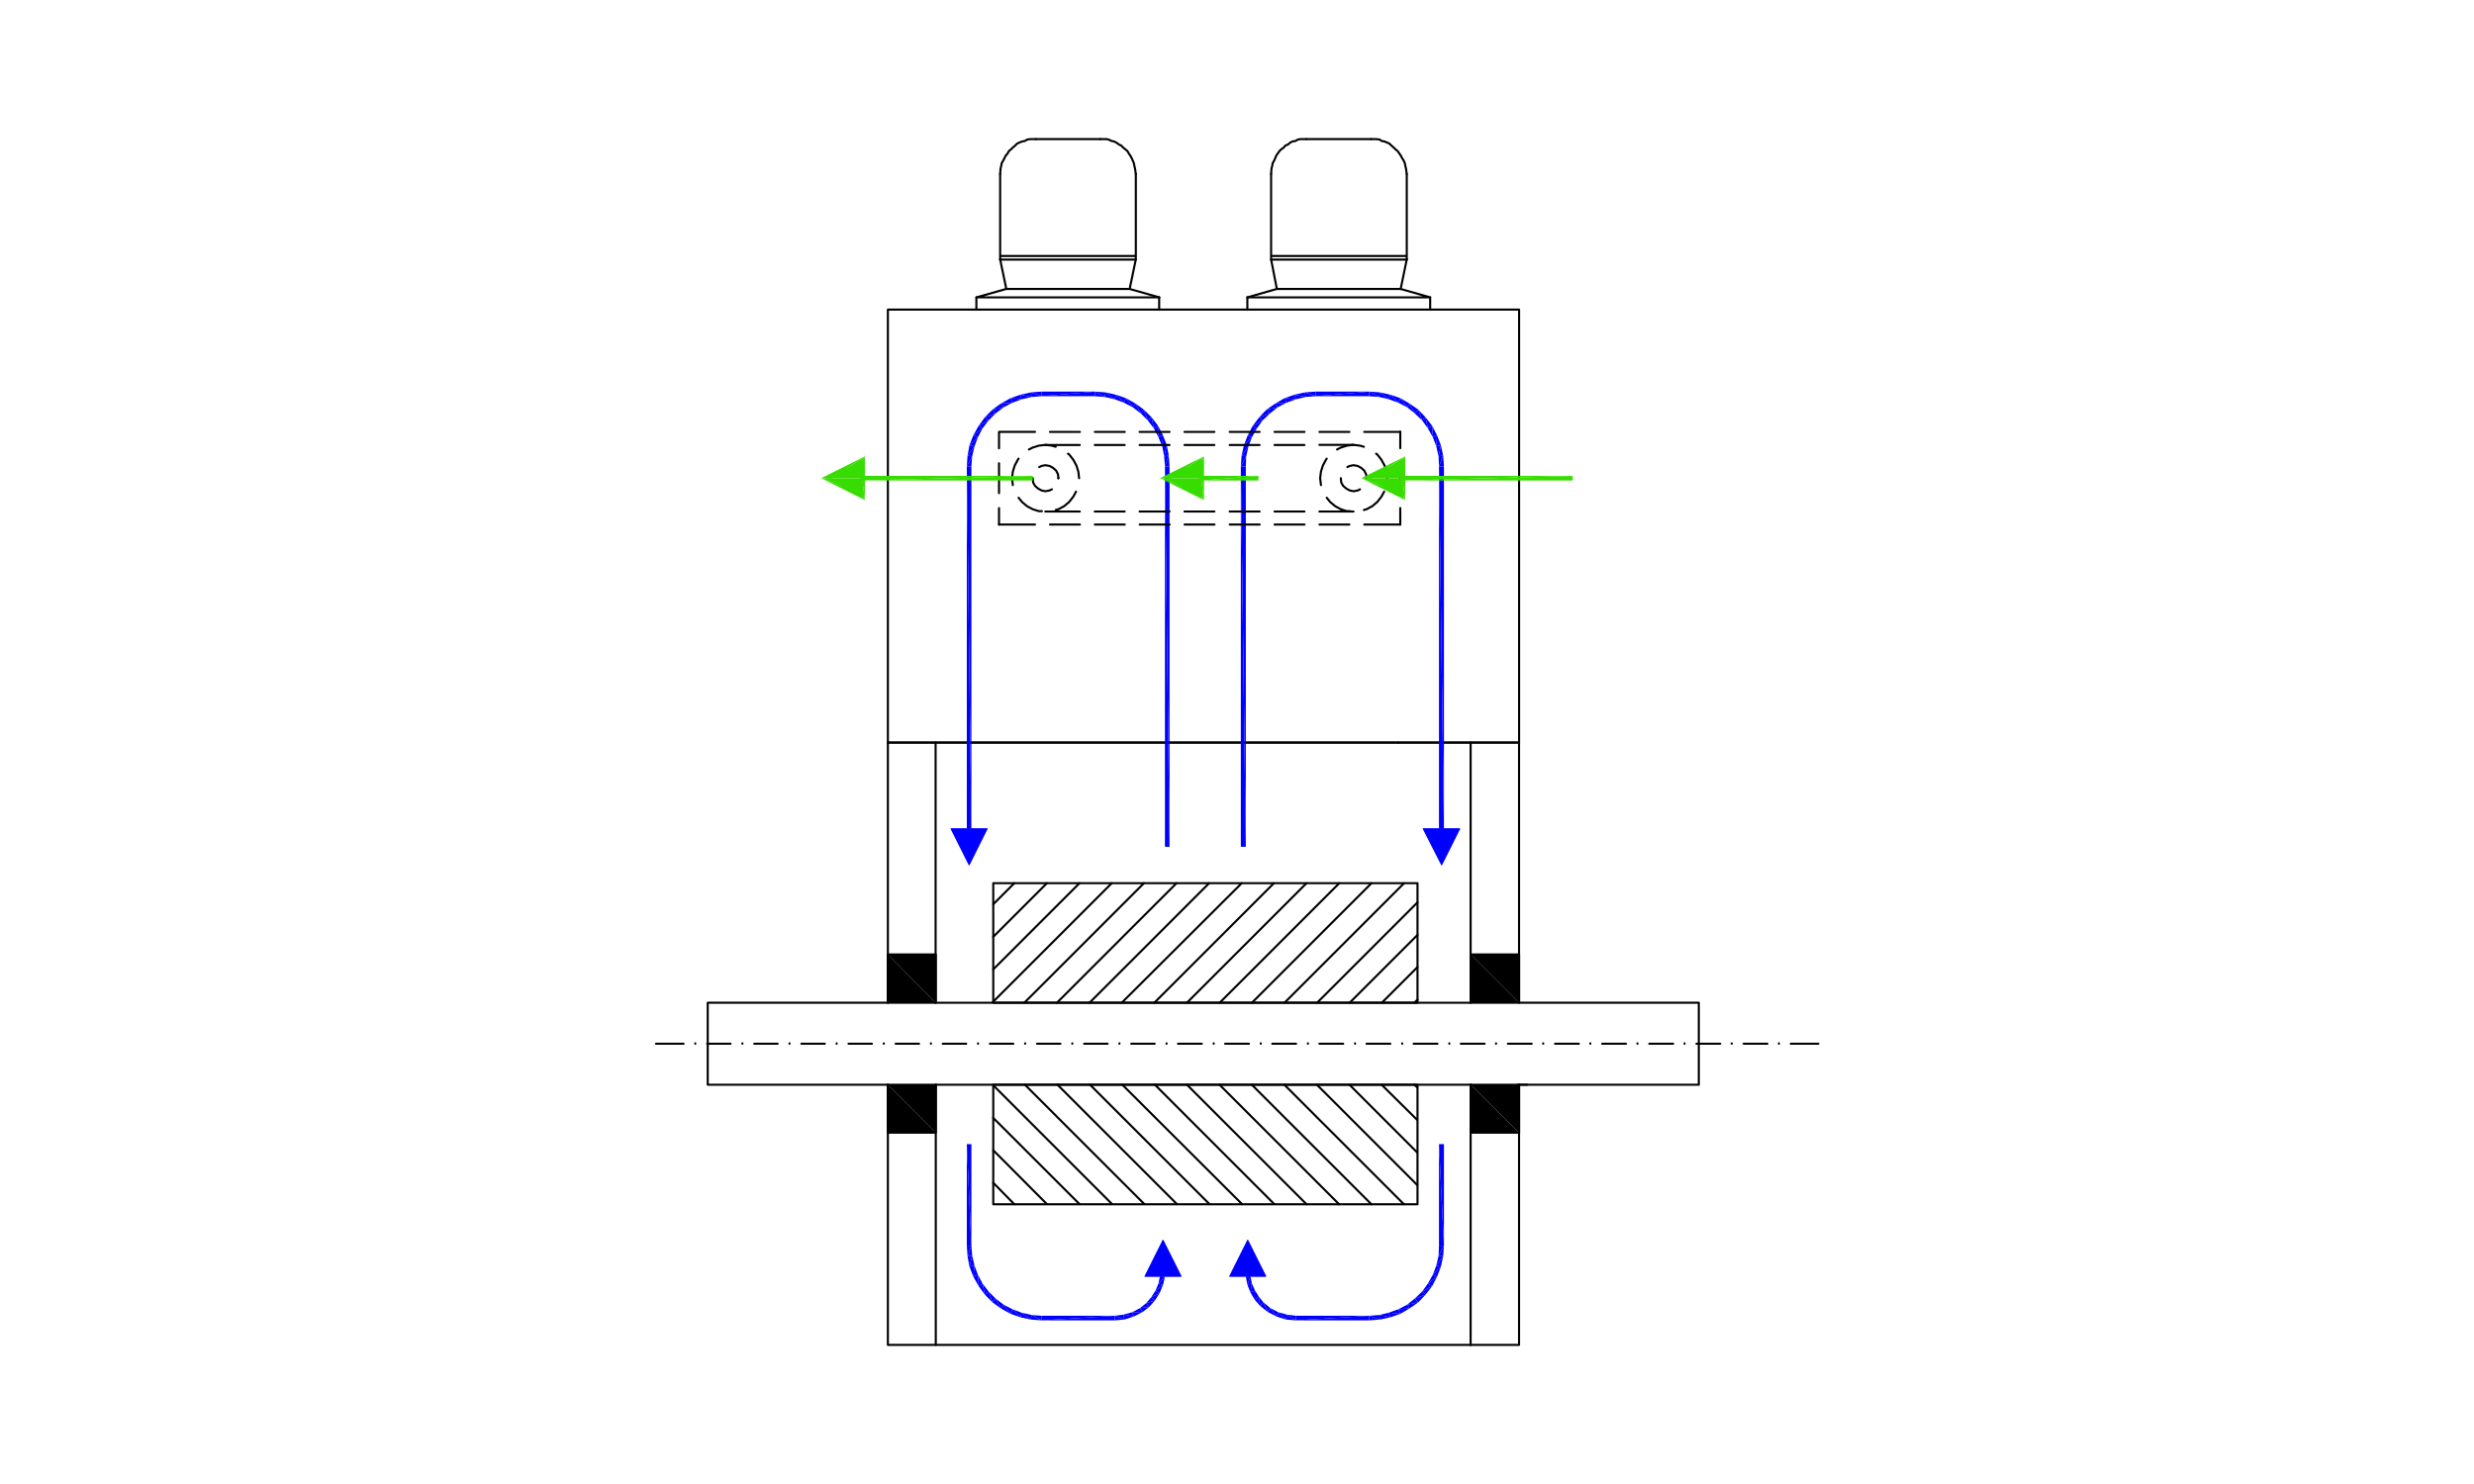 <svg id="_507ceb22-1aba-4a8b-b3a7-d91a03edb4e7" data-name="507ceb22-1aba-4a8b-b3a7-d91a03edb4e7" xmlns="http://www.w3.org/2000/svg" width="200mm" height="120mm" viewBox="0 0 566.93 340.16"><defs><style>.cls-1{fill:#fff;}.cls-2,.cls-5{fill:none;stroke-linecap:round;stroke-linejoin:round;}.cls-2{stroke:#000;stroke-width:0.48px;}.cls-3,.cls-4,.cls-6{fill-rule:evenodd;}.cls-4{fill:blue;}.cls-5{stroke:blue;stroke-width:0.24px;}.cls-6{fill:#37dd00;}</style></defs><title>DD-IC86W_squirrel_cage_motor</title><rect class="cls-1" width="566.93" height="340.16"/><polyline class="cls-2" points="214.44 248.64 214.44 308.27 203.46 308.27 203.46 248.64"/><polyline class="cls-2" points="214.44 170.21 203.46 170.21 203.46 229.84"/><path class="cls-2" d="M214.44,170.21h106M337,229.84V170.21m-122.6,59.63V170.21M337,248.64v59.63"/><polyline class="cls-2" points="203.46 229.84 162.18 229.84 162.18 248.64 203.46 248.64"/><line class="cls-2" x1="214.44" y1="308.27" x2="337.04" y2="308.27"/><polyline class="cls-3" points="337.04 218.78 348.1 229.84 337.04 229.84"/><polyline class="cls-3" points="337.04 218.78 348.1 218.78 348.1 229.84"/><polyline class="cls-3" points="203.46 218.78 214.44 229.84 203.46 229.84"/><polyline class="cls-3" points="203.46 218.78 214.44 218.78 214.44 229.84"/><polyline class="cls-3" points="337.04 248.64 348.1 259.62 337.04 259.62"/><polyline class="cls-3" points="337.04 248.64 348.1 248.64 348.1 259.62"/><polyline class="cls-3" points="203.46 248.64 214.44 259.62 203.46 259.62"/><polyline class="cls-3" points="203.46 248.64 214.44 248.64 214.44 259.62"/><rect class="cls-2" x="203.46" y="218.78" width="10.98" height="11.07"/><rect class="cls-2" x="203.46" y="248.64" width="10.98" height="10.98"/><path class="cls-2" d="M407.65,239.24v-.09m-8.08.09H405m-8.17,0v-.09m-8.08.09h5.45m-8.17,0v-.09m-8.08.09h5.45m-8.17,0v-.09m-8.08.09h5.45m-8.17,0v-.09m-8.08.09h5.45m-8.17,0v-.09m-8.08.09H351m-8.17,0v-.09m-8.08.09h5.45m-8.08,0v-.09m-8.17.09h5.45m-8.08,0v-.09m-8.17.09h5.45m-8.08,0v-.09m-8.17.09h5.45m-8.08,0v-.09m-8.17.09H297m-8.08,0v-.09m-8.17.09h5.45m-8.08,0v-.09m-8.17.09h5.45m-8.08,0v-.09m-8.08.09h5.36m-8.08,0v-.09m-8.08.09h5.36m-8.08,0v-.09m-8.08.09H243m-8.08,0v-.09m-8.08.09h5.36m-8.08,0v-.09m-8.08.09h5.36m-8.08,0v-.09m-8.08.09h5.36m-8.08,0v-.09m-8.08.09h5.36m-8.08,0v-.09m-8.08.09H189m-8.08,0v-.09m-8.08.09h5.36m-8.08,0v-.09m-8.08.09h5.36m-8.08,0v-.09m-9,.09h6.32"/><line class="cls-2" x1="410.37" y1="239.24" x2="416.69" y2="239.24"/><polyline class="cls-2" points="337.04 308.27 348.1 308.27 348.1 248.64"/><polyline class="cls-2" points="320.44 170.21 348.1 170.21 348.1 229.84 389.29 229.84 389.29 248.64 348.1 248.64"/><rect class="cls-2" x="337.04" y="218.78" width="11.07" height="11.07"/><rect class="cls-2" x="337.04" y="248.64" width="11.07" height="10.98"/><path class="cls-2" d="M214.44,248.64H337m-122.6-18.79H337"/><rect class="cls-2" x="203.46" y="70.97" width="144.65" height="99.24"/><path class="cls-2" d="M324.13,229.84l.7-.7m-8.17.7,8.17-8.17m-15.54,8.17,15.54-15.54m-23,15.54,23-23m-30.47,23,27.4-27.4m-34.87,27.4,27.4-27.4m-34.78,27.4,27.4-27.4M272,229.84l27.4-27.4m-34.87,27.4,27.4-27.4m-34.87,27.4,27.49-27.4m-34.87,27.4,27.4-27.4m-34.87,27.4,27.4-27.4m-34.87,27.4,27.4-27.4m-34.6,27.23,27.23-27.23M227.61,222.2l19.76-19.76m-19.76,12.3,12.3-12.3m-12.3,4.83,4.83-4.83"/><rect class="cls-2" x="227.61" y="202.44" width="97.22" height="27.4"/><rect class="cls-2" x="227.61" y="248.64" width="97.22" height="27.4"/><polyline class="cls-4" points="266.95 194.1 268.01 194.1 266.95 106.89"/><polyline class="cls-4" points="268.01 194.1 266.95 106.89 268.01 106.89"/><polyline class="cls-4" points="268.01 106.89 266.95 106.89 267.83 104.43"/><polyline class="cls-4" points="266.95 106.89 267.83 104.43 266.78 104.61"/><polyline class="cls-4" points="267.83 104.43 266.78 104.61 267.39 102.06"/><polyline class="cls-4" points="266.78 104.61 267.39 102.06 266.34 102.32"/><polyline class="cls-4" points="267.39 102.06 266.34 102.32 266.51 99.78"/><polyline class="cls-4" points="266.34 102.32 266.51 99.78 265.46 100.22"/><polyline class="cls-4" points="266.51 99.78 265.46 100.22 265.37 97.58"/><polyline class="cls-4" points="265.46 100.22 265.37 97.58 264.41 98.19"/><polyline class="cls-4" points="265.37 97.58 264.41 98.19 263.88 95.65"/><polyline class="cls-4" points="264.41 98.19 263.88 95.65 263 96.35"/><polyline class="cls-4" points="263.88 95.65 263 96.35 262.12 93.89"/><polyline class="cls-4" points="263 96.35 262.12 93.89 261.42 94.77"/><polyline class="cls-4" points="262.12 93.89 261.42 94.77 260.19 92.49"/><polyline class="cls-4" points="261.42 94.77 260.19 92.49 259.58 93.36"/><polyline class="cls-4" points="260.19 92.49 259.58 93.36 258 91.26"/><polyline class="cls-4" points="259.58 93.36 258 91.26 257.56 92.31"/><polyline class="cls-4" points="258 91.26 257.56 92.31 255.71 90.47"/><polyline class="cls-4" points="257.56 92.31 255.71 90.47 255.45 91.52"/><polyline class="cls-4" points="255.71 90.47 255.45 91.52 253.34 89.94"/><polyline class="cls-4" points="255.45 91.52 253.34 89.94 253.17 90.99"/><polyline class="cls-4" points="253.34 89.94 253.17 90.99 250.88 89.76"/><polyline class="cls-4" points="253.17 90.99 250.88 89.76 250.88 90.82"/><polyline class="cls-4" points="250.88 90.82 250.88 89.76 238.68 90.82"/><polyline class="cls-4" points="250.88 89.76 238.68 90.82 238.68 89.76"/><polyline class="cls-4" points="238.68 89.76 238.68 90.82 236.22 89.94"/><polyline class="cls-4" points="238.68 90.82 236.22 89.94 236.39 90.99"/><polyline class="cls-4" points="236.22 89.94 236.39 90.99 233.84 90.47"/><polyline class="cls-4" points="236.39 90.99 233.84 90.47 234.11 91.52"/><polyline class="cls-4" points="233.84 90.47 234.11 91.52 231.56 91.26"/><polyline class="cls-4" points="234.11 91.52 231.56 91.26 232 92.31"/><polyline class="cls-4" points="231.56 91.26 232 92.31 229.37 92.49"/><polyline class="cls-4" points="232 92.31 229.37 92.49 229.98 93.36"/><polyline class="cls-4" points="229.37 92.49 229.98 93.36 227.43 93.89"/><polyline class="cls-4" points="229.98 93.36 227.43 93.89 228.14 94.77"/><polyline class="cls-4" points="227.43 93.89 228.14 94.77 225.68 95.65"/><polyline class="cls-4" points="228.14 94.77 225.68 95.65 226.56 96.35"/><polyline class="cls-4" points="225.68 95.65 226.56 96.35 224.27 97.58"/><polyline class="cls-4" points="226.56 96.35 224.27 97.58 225.15 98.19"/><polyline class="cls-4" points="224.27 97.58 225.15 98.19 223.04 99.78"/><polyline class="cls-4" points="225.15 98.19 223.04 99.78 224.1 100.22"/><polyline class="cls-4" points="223.04 99.78 224.1 100.22 222.16 102.06"/><polyline class="cls-4" points="224.1 100.22 222.16 102.06 223.31 102.32"/><polyline class="cls-4" points="222.16 102.06 223.31 102.32 221.72 104.43"/><polyline class="cls-4" points="223.31 102.32 221.72 104.43 222.78 104.61"/><polyline class="cls-4" points="221.72 104.43 222.78 104.61 221.55 106.89"/><polyline class="cls-4" points="222.78 104.61 221.55 106.89 222.6 106.89"/><polyline class="cls-4" points="222.6 106.89 221.55 106.89 222.6 189.97"/><polyline class="cls-4" points="221.55 106.89 222.6 189.97 221.55 189.97"/><polyline class="cls-4" points="217.95 189.97 226.2 189.97 222.08 198.23"/><polygon class="cls-5" points="226.2 189.97 222.08 198.23 217.95 189.97 226.2 189.97"/><polyline class="cls-4" points="266.51 284.29 270.64 292.55 262.39 292.55"/><polygon class="cls-5" points="262.39 292.55 266.51 284.29 270.64 292.55 262.39 292.55"/><path class="cls-2" d="M347.84,248.64H350M227.61,271.12l4.83,4.92m-4.83-12.38L239.9,276m-12.3-19.76L247.37,276m-19.76-27.23L254.83,276m-20-27.4,27.4,27.4m-19.94-27.4,27.4,27.4m-19.94-27.4,27.4,27.4m-20-27.4L284.61,276m-20-27.4L292,276M272,248.64l27.4,27.4m-19.94-27.4,27.4,27.4m-20-27.4,27.4,27.4m-19.94-27.4,27.4,27.4m-19.94-27.4,23,23m-15.54-23,15.54,15.54m-8.17-15.54,8.17,8.08m-.7-8.08.7.61"/><polyline class="cls-4" points="284.34 194.1 285.49 194.1 284.34 106.89"/><polyline class="cls-4" points="285.49 194.1 284.34 106.89 285.49 106.89"/><polyline class="cls-4" points="301.47 89.76 301.47 90.82 299.01 89.94"/><polyline class="cls-4" points="301.47 90.82 299.01 89.94 299.19 90.99"/><polyline class="cls-4" points="299.01 89.94 299.19 90.99 296.64 90.47"/><polyline class="cls-4" points="299.19 90.99 296.64 90.47 296.99 91.52"/><polyline class="cls-4" points="296.64 90.47 296.99 91.52 294.36 91.26"/><polyline class="cls-4" points="296.99 91.52 294.36 91.26 294.79 92.31"/><polyline class="cls-4" points="294.36 91.26 294.79 92.31 292.25 92.49"/><polyline class="cls-4" points="294.79 92.31 292.25 92.49 292.77 93.36"/><polyline class="cls-4" points="292.25 92.49 292.77 93.36 290.23 93.89"/><polyline class="cls-4" points="292.77 93.36 290.23 93.89 291.02 94.77"/><polyline class="cls-4" points="290.23 93.89 291.02 94.77 288.56 95.65"/><polyline class="cls-4" points="291.02 94.77 288.56 95.65 289.35 96.35"/><polyline class="cls-4" points="288.56 95.65 289.35 96.35 287.07 97.58"/><polyline class="cls-4" points="289.35 96.35 287.07 97.58 288.03 98.19"/><polyline class="cls-4" points="287.07 97.58 288.03 98.19 285.92 99.78"/><polyline class="cls-4" points="288.03 98.19 285.92 99.78 286.89 100.22"/><polyline class="cls-4" points="285.92 99.78 286.89 100.22 285.05 102.06"/><polyline class="cls-4" points="286.89 100.22 285.05 102.06 286.1 102.32"/><polyline class="cls-4" points="285.05 102.06 286.1 102.32 284.52 104.43"/><polyline class="cls-4" points="286.1 102.32 284.52 104.43 285.57 104.61"/><polyline class="cls-4" points="284.52 104.43 285.57 104.61 284.34 106.89"/><polyline class="cls-4" points="285.57 104.61 284.34 106.89 285.49 106.89"/><polyline class="cls-4" points="301.47 89.76 301.47 90.82 313.76 89.76"/><polyline class="cls-4" points="301.47 90.82 313.76 89.76 313.76 90.82"/><polyline class="cls-4" points="330.89 106.89 329.75 106.89 330.71 104.43"/><polyline class="cls-4" points="329.75 106.89 330.71 104.43 329.66 104.61"/><polyline class="cls-4" points="330.71 104.43 329.66 104.61 330.19 102.06"/><polyline class="cls-4" points="329.66 104.61 330.19 102.06 329.13 102.32"/><polyline class="cls-4" points="330.19 102.06 329.13 102.32 329.31 99.78"/><polyline class="cls-4" points="329.13 102.32 329.31 99.78 328.34 100.22"/><polyline class="cls-4" points="329.31 99.78 328.34 100.22 328.17 97.58"/><polyline class="cls-4" points="328.34 100.22 328.17 97.58 327.2 98.19"/><polyline class="cls-4" points="328.17 97.58 327.2 98.19 326.67 95.65"/><polyline class="cls-4" points="327.2 98.19 326.67 95.65 325.88 96.35"/><polyline class="cls-4" points="326.67 95.65 325.88 96.35 325.01 93.89"/><polyline class="cls-4" points="325.88 96.35 325.01 93.89 324.21 94.77"/><polyline class="cls-4" points="325.01 93.89 324.21 94.77 322.99 92.49"/><polyline class="cls-4" points="324.21 94.77 322.99 92.49 322.46 93.36"/><polyline class="cls-4" points="322.99 92.49 322.46 93.36 320.88 91.26"/><polyline class="cls-4" points="322.46 93.36 320.88 91.26 320.44 92.31"/><polyline class="cls-4" points="320.88 91.26 320.44 92.31 318.59 90.47"/><polyline class="cls-4" points="320.44 92.31 318.59 90.47 318.24 91.52"/><polyline class="cls-4" points="318.59 90.47 318.24 91.52 316.22 89.94"/><polyline class="cls-4" points="318.24 91.52 316.22 89.94 316.05 90.99"/><polyline class="cls-4" points="316.22 89.94 316.05 90.99 313.76 89.76"/><polyline class="cls-4" points="316.05 90.99 313.76 89.76 313.76 90.82"/><polyline class="cls-4" points="330.89 106.89 329.75 106.89 330.89 189.97"/><polyline class="cls-4" points="329.75 106.89 330.89 189.97 329.75 189.97"/><polyline class="cls-4" points="326.15 189.97 334.49 189.97 330.36 198.23"/><polygon class="cls-5" points="326.15 189.97 330.36 198.23 334.49 189.97 326.15 189.97"/><polyline class="cls-4" points="222.6 262.25 221.55 262.25 222.6 285.52"/><polyline class="cls-4" points="221.55 262.25 222.6 285.52 221.55 285.52"/><polyline class="cls-4" points="221.55 285.52 222.6 285.52 221.72 287.98"/><polyline class="cls-4" points="222.6 285.52 221.72 287.98 222.78 287.81"/><polyline class="cls-4" points="221.72 287.98 222.78 287.81 222.16 290.35"/><polyline class="cls-4" points="222.78 287.81 222.16 290.35 223.31 290.09"/><polyline class="cls-4" points="222.16 290.35 223.31 290.09 223.04 292.64"/><polyline class="cls-4" points="223.31 290.09 223.04 292.64 224.1 292.2"/><polyline class="cls-4" points="223.04 292.64 224.1 292.2 224.27 294.83"/><polyline class="cls-4" points="224.1 292.2 224.27 294.83 225.15 294.22"/><polyline class="cls-4" points="224.27 294.83 225.15 294.22 225.68 296.76"/><polyline class="cls-4" points="225.15 294.22 225.68 296.76 226.56 296.06"/><polyline class="cls-4" points="225.68 296.76 226.56 296.06 227.43 298.52"/><polyline class="cls-4" points="226.56 296.06 227.43 298.52 228.14 297.64"/><polyline class="cls-4" points="227.43 298.52 228.14 297.64 229.37 299.93"/><polyline class="cls-4" points="228.14 297.64 229.37 299.93 229.98 299.05"/><polyline class="cls-4" points="229.37 299.93 229.98 299.05 231.56 301.15"/><polyline class="cls-4" points="229.98 299.05 231.56 301.15 232 300.1"/><polyline class="cls-4" points="231.56 301.15 232 300.1 233.84 301.95"/><polyline class="cls-4" points="232 300.1 233.84 301.95 234.11 300.89"/><polyline class="cls-4" points="233.84 301.95 234.11 300.89 236.22 302.47"/><polyline class="cls-4" points="234.11 300.89 236.22 302.47 236.39 301.42"/><polyline class="cls-4" points="236.22 302.47 236.39 301.42 238.68 302.65"/><polyline class="cls-4" points="236.39 301.42 238.68 302.65 238.68 301.6"/><polyline class="cls-4" points="238.68 301.6 238.68 302.65 255.45 301.6"/><polyline class="cls-4" points="238.68 302.65 255.45 301.6 255.45 302.65"/><polyline class="cls-4" points="255.45 302.65 255.45 301.6 257.64 302.47"/><polyline class="cls-4" points="255.45 301.6 257.64 302.47 257.47 301.33"/><polyline class="cls-4" points="257.64 302.47 257.47 301.33 259.84 301.77"/><polyline class="cls-4" points="257.47 301.33 259.84 301.77 259.4 300.8"/><polyline class="cls-4" points="259.84 301.77 259.4 300.8 261.86 300.72"/><polyline class="cls-4" points="259.4 300.8 261.86 300.72 261.25 299.84"/><polyline class="cls-4" points="261.86 300.72 261.25 299.84 263.35 299.57"/><polyline class="cls-4" points="261.25 299.84 263.35 299.57 262.65 298.7"/><polyline class="cls-4" points="263.35 299.57 262.65 298.7 264.67 298.08"/><polyline class="cls-4" points="262.65 298.7 264.67 298.08 263.79 297.38"/><polyline class="cls-4" points="264.67 298.08 263.79 297.38 265.73 296.41"/><polyline class="cls-4" points="263.79 297.38 265.73 296.41 264.76 295.89"/><polyline class="cls-4" points="265.73 296.41 264.76 295.89 266.51 294.57"/><polyline class="cls-4" points="264.76 295.89 266.51 294.57 265.46 294.22"/><polyline class="cls-4" points="266.51 294.57 265.46 294.22 266.95 292.64"/><polyline class="cls-4" points="265.46 294.22 266.95 292.64 265.81 292.55"/><polyline class="cls-4" points="330.89 262.25 329.75 262.25 330.89 285.52"/><polyline class="cls-4" points="329.75 262.25 330.89 285.52 329.75 285.52"/><polyline class="cls-4" points="313.76 302.65 313.76 301.6 316.22 302.47"/><polyline class="cls-4" points="313.76 301.6 316.22 302.47 316.05 301.42"/><polyline class="cls-4" points="316.22 302.47 316.05 301.42 318.59 301.95"/><polyline class="cls-4" points="316.05 301.42 318.59 301.95 318.24 300.89"/><polyline class="cls-4" points="318.59 301.95 318.24 300.89 320.88 301.15"/><polyline class="cls-4" points="318.24 300.89 320.88 301.15 320.44 300.1"/><polyline class="cls-4" points="320.88 301.15 320.44 300.1 322.99 299.93"/><polyline class="cls-4" points="320.44 300.1 322.99 299.93 322.46 299.05"/><polyline class="cls-4" points="322.99 299.93 322.46 299.05 325.01 298.52"/><polyline class="cls-4" points="322.46 299.05 325.01 298.52 324.21 297.64"/><polyline class="cls-4" points="325.01 298.52 324.21 297.64 326.67 296.76"/><polyline class="cls-4" points="324.21 297.64 326.67 296.76 325.88 296.06"/><polyline class="cls-4" points="326.67 296.76 325.88 296.06 328.17 294.83"/><polyline class="cls-4" points="325.88 296.06 328.17 294.83 327.2 294.22"/><polyline class="cls-4" points="328.17 294.83 327.2 294.22 329.31 292.64"/><polyline class="cls-4" points="327.2 294.22 329.31 292.64 328.34 292.2"/><polyline class="cls-4" points="329.31 292.64 328.34 292.2 330.19 290.35"/><polyline class="cls-4" points="328.34 292.2 330.19 290.35 329.13 290.09"/><polyline class="cls-4" points="330.19 290.35 329.13 290.09 330.71 287.98"/><polyline class="cls-4" points="329.13 290.09 330.71 287.98 329.66 287.81"/><polyline class="cls-4" points="330.71 287.98 329.66 287.81 330.89 285.52"/><polyline class="cls-4" points="329.66 287.81 330.89 285.52 329.75 285.52"/><polyline class="cls-4" points="313.76 302.65 313.76 301.6 296.99 302.65"/><polyline class="cls-4" points="313.76 301.6 296.99 302.65 296.99 301.6"/><polyline class="cls-4" points="288.73 299.31 289.52 298.52 290.49 300.72"/><polyline class="cls-4" points="289.52 298.52 290.49 300.72 291.11 299.84"/><polyline class="cls-4" points="290.49 300.72 291.11 299.84 292.51 301.77"/><polyline class="cls-4" points="291.11 299.84 292.51 301.77 292.95 300.8"/><polyline class="cls-4" points="292.51 301.77 292.95 300.8 294.71 302.47"/><polyline class="cls-4" points="292.95 300.8 294.71 302.47 294.88 301.33"/><polyline class="cls-4" points="294.71 302.47 294.88 301.33 296.99 302.65"/><polyline class="cls-4" points="294.88 301.33 296.99 302.65 296.99 301.6"/><polyline class="cls-4" points="285.49 292.64 286.54 292.55 285.84 294.48"/><polyline class="cls-4" points="286.54 292.55 285.84 294.48 286.89 294.22"/><polyline class="cls-4" points="285.84 294.48 286.89 294.22 286.54 296.24"/><polyline class="cls-4" points="286.89 294.22 286.54 296.24 287.59 295.8"/><polyline class="cls-4" points="286.54 296.24 287.59 295.8 287.5 297.91"/><polyline class="cls-4" points="287.59 295.8 287.5 297.91 288.47 297.2"/><polyline class="cls-4" points="287.5 297.91 288.47 297.2 288.73 299.31"/><polyline class="cls-4" points="288.47 297.2 288.73 299.31 289.52 298.52"/><polyline class="cls-4" points="285.92 284.29 290.05 292.55 281.8 292.55"/><polygon class="cls-5" points="290.05 292.55 285.92 284.29 281.8 292.55 290.05 292.55"/><path class="cls-2" d="M247.46,99h-6.85m17.13,0h-6.85M268,99h-6.85m17.13,0h-6.85m17.21,0H281.8m17.13,0h-6.85m17.13,0h-6.85m18.53,0h-8.26"/><polyline class="cls-2" points="237.18 98.99 228.93 98.99 228.93 102.76"/><line class="cls-2" x1="228.93" y1="106.19" x2="228.93" y2="113.04"/><line class="cls-2" x1="228.93" y1="116.46" x2="228.93" y2="120.24"/><path class="cls-2" d="M247.46,120.24h-6.85m17.13,0h-6.85m17.13,0h-6.85m17.13,0h-6.85m17.21,0H281.8m17.13,0h-6.85m17.13,0h-6.85m18.53,0h-8.26"/><line class="cls-2" x1="237.18" y1="120.24" x2="228.93" y2="120.24"/><polyline class="cls-2" points="247.28 109.61 247.11 108.12 246.67 106.71 245.96 105.4 245 104.17 244.74 103.99"/><polyline class="cls-2" points="241.92 102.41 241.05 102.15 239.55 101.97 238.06 102.15 236.66 102.59 235.78 103.03"/><polyline class="cls-2" points="233.41 105.13 233.23 105.4 232.53 106.71 232.09 108.12 231.91 109.61 232.09 111.11 232.09 111.19"/><polyline class="cls-2" points="233.41 114.09 234.2 115.06 235.34 116.02 236.66 116.73 238.06 117.17 238.76 117.17"/><polyline class="cls-2" points="241.92 116.9 242.54 116.73 243.86 116.02 245 115.06 245.96 113.83 246.58 112.69"/><polyline class="cls-2" points="242.54 109.61 242.45 108.73 242.01 107.86 241.31 107.24 240.52 106.8 239.55 106.63 238.68 106.8 238.15 107.06"/><polyline class="cls-2" points="236.66 109.61 236.74 110.58 237.18 111.37 237.88 111.98 238.68 112.42 239.55 112.6 240.52 112.42 241.05 112.16"/><path class="cls-2" d="M292.07,102h6.85m-17.13,0h6.85m-17.21,0h6.85m-17.13,0H268m-17.13,0h6.85m-18.18,0h7.9m-4.92,7.64v-.09"/><line class="cls-2" x1="302.35" y1="101.97" x2="310.16" y2="101.97"/><path class="cls-2" d="M292.07,117.25h6.85m-17.13,0h6.85m-17.21,0h6.85m-17.13,0H268m-17.13,0h6.85m-18.18,0h7.9"/><line class="cls-2" x1="302.35" y1="117.25" x2="310.16" y2="117.25"/><path class="cls-2" d="M320.88,106.19V113m0-14.05v3.78"/><line class="cls-2" x1="320.88" y1="116.46" x2="320.88" y2="120.24"/><polyline class="cls-2" points="317.89 109.61 317.72 108.12 317.28 106.71 316.57 105.4 315.61 104.17 315.35 103.99"/><polyline class="cls-2" points="312.54 102.41 311.66 102.15 310.16 101.97 308.67 102.15 307.26 102.59 306.39 103.03"/><polyline class="cls-2" points="304.02 105.13 303.84 105.4 303.14 106.71 302.7 108.12 302.52 109.61 302.7 111.11 302.7 111.19"/><polyline class="cls-2" points="304.02 114.09 304.81 115.06 305.95 116.02 307.26 116.73 308.67 117.17 309.37 117.17"/><polyline class="cls-2" points="312.54 116.9 313.15 116.73 314.47 116.02 315.61 115.06 316.57 113.83 317.19 112.69"/><polyline class="cls-2" points="313.15 109.61 313.06 108.73 312.62 107.86 311.92 107.24 311.13 106.8 310.16 106.63 309.29 106.8 308.76 107.06"/><polyline class="cls-2" points="307.26 109.61 307.35 110.58 307.79 111.37 308.5 111.98 309.29 112.42 310.16 112.6 311.13 112.42 311.66 112.16"/><line class="cls-2" x1="313.15" y1="109.61" x2="313.15" y2="109.52"/><polyline class="cls-6" points="321.49 109.08 321.49 110.14 360.4 109.08"/><polyline class="cls-6" points="321.49 110.14 360.4 109.08 360.4 110.14"/><polyline class="cls-6" points="197.66 109.08 197.66 110.14 236.66 109.08"/><polyline class="cls-6" points="197.66 110.14 236.66 109.08 236.66 110.14"/><polyline class="cls-6" points="275.3 109.08 275.3 110.14 288.38 109.08"/><polyline class="cls-6" points="275.3 110.14 288.38 109.08 288.38 110.14"/><polyline class="cls-6" points="275.3 105.48 275.3 109.61 267.04 109.61"/><polyline class="cls-6" points="267.04 109.61 275.3 109.61 275.3 113.74"/><polyline class="cls-6" points="268.27 109.61 265.81 109.61 274.77 112.86"/><polyline class="cls-6" points="265.81 109.61 274.77 112.86 275.91 114.62"/><polyline class="cls-6" points="274.77 112.86 275.91 114.62 274.77 106.36"/><polyline class="cls-6" points="275.91 114.62 274.77 106.36 275.91 104.61"/><polyline class="cls-6" points="274.77 106.36 275.91 104.61 268.27 109.61"/><polyline class="cls-6" points="275.91 104.61 268.27 109.61 265.81 109.61"/><polyline class="cls-6" points="321.49 105.48 321.49 109.61 313.15 109.61"/><polyline class="cls-6" points="313.15 109.61 321.49 109.61 321.49 113.74"/><polyline class="cls-6" points="314.38 109.61 311.92 109.61 320.88 112.86"/><polyline class="cls-6" points="311.92 109.61 320.88 112.86 322.02 114.62"/><polyline class="cls-6" points="320.88 112.86 322.02 114.62 320.88 106.36"/><polyline class="cls-6" points="322.02 114.62 320.88 106.36 322.02 104.61"/><polyline class="cls-6" points="320.88 106.36 322.02 104.61 314.38 109.61"/><polyline class="cls-6" points="322.02 104.61 314.38 109.61 311.92 109.61"/><polyline class="cls-6" points="197.66 105.48 197.66 109.61 189.41 109.61"/><polyline class="cls-6" points="189.41 109.61 197.66 109.61 197.66 113.74"/><polyline class="cls-6" points="190.63 109.61 188.18 109.61 197.13 112.86"/><polyline class="cls-6" points="188.18 109.61 197.13 112.86 198.19 114.62"/><polyline class="cls-6" points="197.13 112.86 198.19 114.62 197.13 106.36"/><polyline class="cls-6" points="198.19 114.62 197.13 106.36 198.19 104.61"/><polyline class="cls-6" points="197.13 106.36 198.19 104.61 190.63 109.61"/><polyline class="cls-6" points="198.19 104.61 190.63 109.61 188.18 109.61"/><path class="cls-2" d="M223.74,68.16V71m41.89-2.81V71m-36.45-11.5h31.09M237.36,31.89h14.75"/><polyline class="cls-2" points="230.59 66.23 258.87 66.23 265.64 68.16"/><polyline class="cls-2" points="230.59 66.23 223.75 68.16 265.64 68.16"/><line class="cls-2" x1="230.6" y1="66.23" x2="229.19" y2="59.46"/><polyline class="cls-2" points="252.11 31.89 253.52 31.89 254.04 31.98 254.75 32.33 255.27 32.41 255.8 32.68 256.42 33.12 256.94 33.38 257.38 33.82 257.91 34.26 258.35 34.61 258.7 35.23 258.96 35.58 259.31 36.19 259.58 36.81 259.84 37.42 259.93 37.95 260.1 38.65 260.28 39.88"/><polyline class="cls-2" points="229.19 39.88 229.28 38.65 229.45 37.95 229.54 37.42 229.89 36.81 230.16 36.28 230.42 35.75 230.86 35.23 231.21 34.61 231.65 34.26 232.09 33.82 232.62 33.38 233.05 32.94 233.58 32.68 234.28 32.41 234.81 32.33 235.43 31.98 236.04 31.89 237.36 31.89"/><path class="cls-2" d="M327.73,68.16V71m-41.89-2.81V71m36.53-11.5H291.28M314.2,31.89H299.36M260.28,58.67H229.19m31.09-18.79V59.46M229.19,39.88V59.46m29.68,6.76,1.41-6.76"/><polyline class="cls-2" points="320.97 66.23 292.6 66.23 285.84 68.16"/><polyline class="cls-2" points="320.97 66.23 327.73 68.16 285.84 68.16"/><line class="cls-2" x1="320.97" y1="66.23" x2="322.37" y2="59.46"/><polyline class="cls-2" points="299.36 31.89 298.04 31.89 297.43 31.98 296.81 32.33 296.2 32.41 295.67 32.68 295.15 33.12 294.53 33.38 294.18 33.82 293.56 34.26 293.21 34.61 292.77 35.23 292.51 35.58 292.25 36.19 291.98 36.81 291.63 37.42 291.55 37.95 291.37 38.65 291.28 39.88"/><polyline class="cls-2" points="322.37 39.88 322.19 38.65 322.02 37.95 321.93 37.42 321.67 36.81 321.32 36.28 321.05 35.75 320.7 35.23 320.26 34.61 319.82 34.26 319.38 33.82 318.86 33.38 318.42 32.94 317.89 32.68 317.19 32.41 316.66 32.33 316.13 31.98 315.43 31.89 314.2 31.89"/><path class="cls-2" d="M291.28,58.67h31.09M291.28,39.88V59.46m31.09-19.58V59.46M292.6,66.23l-1.32-6.76"/></svg>